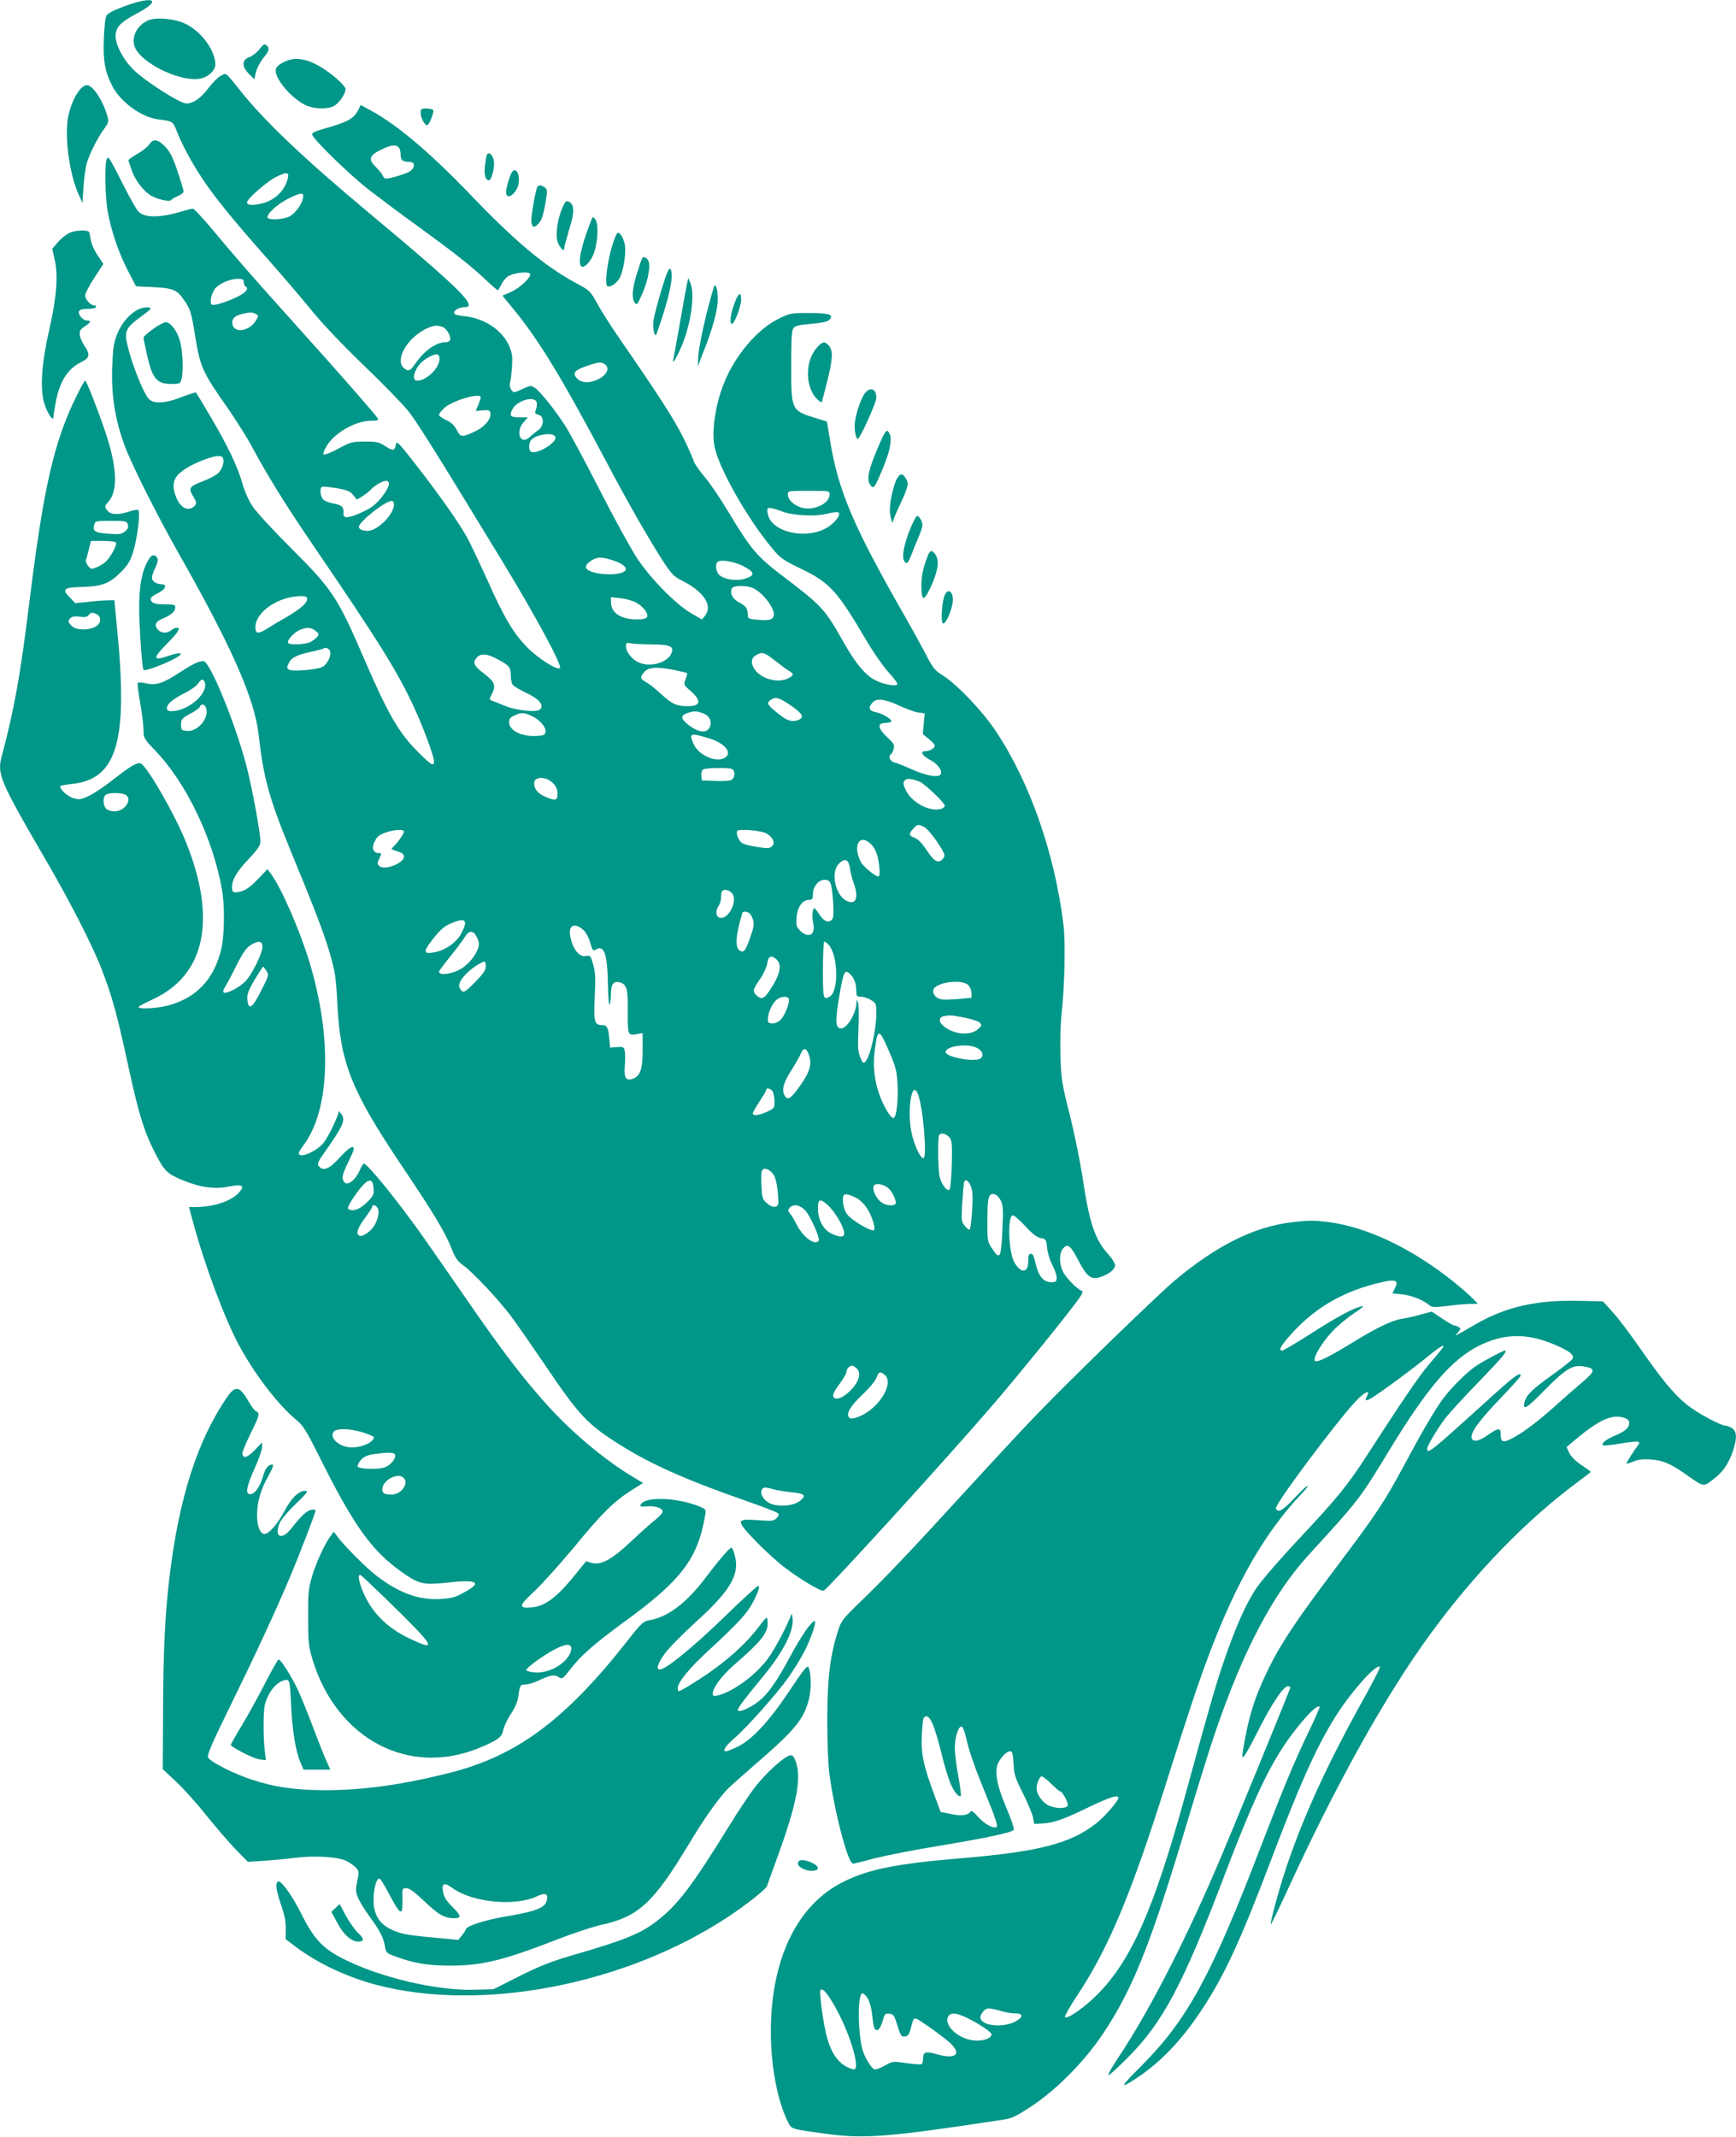 <?xml version="1.0" standalone="no"?>
<!DOCTYPE svg PUBLIC "-//W3C//DTD SVG 20010904//EN"
 "http://www.w3.org/TR/2001/REC-SVG-20010904/DTD/svg10.dtd">
<svg version="1.0" xmlns="http://www.w3.org/2000/svg"
 width="1040pt" height="1280pt" viewBox="0 0 1040 1280"
 preserveAspectRatio="xMidYMid meet">
<g transform="translate(0,1280) scale(0.1,-0.1)"
fill="#009688" stroke="none">
<path d="M747 12763 c-65 -24 -102 -43 -109 -57 -7 -11 -14 -75 -16 -142 -5
-128 7 -194 50 -278 50 -97 174 -188 276 -201 89 -12 88 -11 112 -74 12 -33
47 -104 77 -158 96 -170 195 -298 483 -623 80 -91 194 -224 253 -297 63 -77
191 -211 309 -324 110 -106 227 -226 260 -266 53 -66 146 -213 563 -898 201
-330 361 -626 350 -646 -12 -18 -129 55 -195 122 -83 84 -140 179 -240 404
-45 99 -99 213 -120 253 -49 89 -177 271 -319 452 -91 116 -106 132 -109 110
-6 -41 -17 -43 -63 -13 -38 25 -51 28 -123 28 -76 0 -85 -2 -160 -43 -44 -24
-83 -39 -88 -34 -4 4 5 29 21 54 50 79 174 148 267 148 36 0 43 3 37 14 -12
21 -221 260 -483 551 -255 283 -373 418 -514 588 -54 64 -104 117 -110 117 -7
0 -35 -7 -62 -15 -135 -41 -228 -41 -265 -2 -12 12 -50 80 -86 151 -36 72 -72
141 -81 154 -15 23 -16 23 -23 6 -13 -34 -9 -219 6 -310 21 -117 66 -249 123
-359 l47 -90 105 -5 c117 -6 140 -15 183 -78 37 -52 44 -76 66 -214 31 -190
42 -214 197 -435 50 -73 116 -176 144 -230 89 -166 202 -349 355 -573 409
-599 523 -783 621 -999 58 -129 114 -282 114 -312 0 -31 -17 -22 -88 49 -120
118 -184 227 -324 551 -166 385 -194 428 -444 677 -105 105 -209 217 -230 250
-24 35 -49 91 -62 139 -29 101 -88 226 -192 401 -45 77 -84 141 -86 143 -2 2
-40 -10 -85 -27 -98 -39 -168 -43 -198 -11 -28 30 -85 167 -117 281 -34 122
-29 138 70 211 60 44 67 52 48 55 -68 10 -153 -63 -192 -164 -19 -48 -24 -85
-28 -199 -5 -167 18 -312 75 -465 43 -115 188 -405 318 -635 327 -576 461
-882 485 -1100 28 -251 62 -375 185 -676 152 -368 205 -507 241 -629 32 -113
37 -143 45 -304 18 -354 83 -518 386 -969 193 -287 260 -398 299 -498 21 -53
36 -74 65 -95 59 -41 217 -209 295 -314 38 -52 127 -180 197 -283 208 -308
255 -358 452 -482 186 -116 386 -206 740 -330 104 -36 195 -71 202 -77 11 -9
10 -15 -4 -31 -16 -17 -26 -19 -109 -13 -137 10 -138 2 -18 -124 54 -56 133
-128 176 -160 95 -72 214 -143 232 -138 21 5 733 786 1014 1113 148 172 408
492 503 619 32 43 40 61 30 64 -27 9 -93 76 -112 113 -24 49 -25 110 -1 140
28 33 45 20 92 -70 52 -100 77 -119 133 -100 52 17 87 46 87 71 0 11 -18 40
-39 63 -81 88 -115 188 -156 465 -15 96 -49 265 -77 375 -46 182 -51 213 -55
345 -3 82 0 191 6 250 19 168 25 434 12 540 -52 427 -201 854 -405 1160 -79
119 -231 279 -316 333 -49 30 -61 45 -104 128 -27 52 -84 155 -126 229 -310
541 -399 753 -448 1055 l-18 110 -59 18 c-156 48 -155 45 -155 320 0 154 3
208 13 221 11 15 34 20 107 26 63 6 98 13 108 24 31 31 0 41 -121 41 -108 0
-115 -1 -182 -34 -129 -63 -264 -223 -329 -389 -50 -126 -73 -279 -56 -374 22
-124 194 -430 344 -610 52 -63 66 -72 179 -127 165 -79 214 -132 383 -420 44
-76 105 -162 137 -198 32 -34 56 -67 53 -72 -8 -13 -71 -3 -121 19 -62 26
-125 99 -195 222 -119 211 -131 225 -365 403 -162 123 -194 161 -329 385 -48
80 -113 177 -146 215 -32 38 -62 81 -65 95 -4 14 -30 75 -60 135 -49 102 -153
264 -383 596 -48 69 -107 162 -132 207 -44 80 -47 82 -130 127 -186 100 -363
248 -633 530 -246 256 -441 420 -599 505 l-57 31 -15 -30 c-29 -54 -61 -72
-218 -116 -37 -10 -58 -21 -58 -30 0 -24 226 -244 345 -336 61 -47 192 -145
292 -217 221 -161 310 -231 403 -318 39 -37 72 -65 74 -63 2 2 11 19 20 36 9
18 27 40 40 48 32 21 121 31 131 15 11 -18 -60 -85 -116 -110 l-49 -21 63 -77
c156 -189 293 -415 567 -932 118 -224 247 -449 326 -572 57 -88 69 -100 122
-127 130 -66 184 -150 135 -210 l-18 -22 -65 38 c-92 54 -242 206 -324 330
-37 57 -139 242 -225 411 -87 170 -179 342 -206 383 -61 95 -149 205 -181 226
-24 15 -28 15 -76 -8 -50 -23 -50 -23 -65 -4 -8 11 -11 29 -8 40 4 11 9 54 12
95 4 64 2 84 -17 128 -41 94 -146 165 -267 178 -43 4 -63 11 -63 20 0 17 32
34 64 34 83 0 -32 113 -574 565 -386 322 -624 548 -769 730 -94 117 -84 109
-118 91 -16 -8 -49 -40 -72 -71 -48 -64 -93 -95 -135 -95 -38 0 -246 133 -316
202 -67 66 -115 163 -107 216 8 47 35 72 132 124 147 79 97 105 -78 41z m1641
-845 c7 -7 12 -26 12 -44 0 -34 13 -44 56 -44 32 0 32 -34 0 -56 -24 -15 -117
-44 -144 -44 -7 0 -15 8 -19 18 -3 9 -21 32 -40 50 -48 46 -42 70 27 104 61
30 90 34 108 16z m-672 -212 c-24 -63 -84 -112 -153 -126 -54 -12 -83 -9 -83
8 0 21 115 121 172 151 75 38 88 31 64 -33z m99 -93 c-9 -40 -44 -88 -78 -108
-34 -20 -128 -26 -134 -8 -7 20 58 80 122 112 78 40 99 40 90 4z m-355 -502
c0 -11 5 -23 10 -26 21 -13 8 -33 -37 -57 -63 -33 -150 -61 -164 -53 -14 9 -5
60 17 93 20 30 88 61 137 62 30 0 37 -4 37 -19z m71 -191 c19 -11 19 -12 2
-40 -39 -66 -134 -79 -141 -19 -4 30 15 49 61 59 46 11 56 11 78 0z m1122 -79
c25 -10 53 -63 42 -80 -3 -6 -15 -11 -26 -11 -56 0 -127 -50 -180 -127 -33
-47 -43 -51 -71 -26 -55 50 27 187 144 238 39 17 58 18 91 6z m-20 -195 c-4
-54 -79 -126 -133 -126 -24 0 -27 28 -6 68 17 33 41 55 81 76 42 22 60 16 58
-18z m992 -29 c28 -21 13 -59 -34 -85 -50 -28 -104 -29 -132 -1 -32 32 -20 50
51 75 78 27 91 28 115 11z m-745 -197 c0 -6 -7 -27 -15 -46 l-15 -36 43 4 c36
3 42 0 45 -17 4 -36 -34 -81 -90 -108 -81 -38 -88 -38 -112 8 -15 28 -34 46
-63 59 -24 11 -43 25 -43 31 0 6 13 24 30 40 47 45 220 96 220 65z m335 -29
c3 -10 1 -30 -4 -44 -9 -22 -7 -26 15 -31 36 -9 34 -68 -2 -93 -15 -10 -38
-29 -52 -42 -53 -49 -86 29 -37 88 l27 31 -51 0 c-54 0 -62 10 -40 51 27 50
131 80 144 40z m112 -208 c13 -33 -113 -109 -147 -88 -11 7 -13 36 -4 60 15
39 138 62 151 28z m-1991 -128 c9 -23 -4 -64 -29 -89 -13 -13 -55 -35 -95 -50
-80 -31 -85 -40 -52 -94 16 -26 18 -37 10 -48 -34 -40 -83 -23 -111 39 -29 66
-25 113 13 149 36 33 89 62 163 89 63 22 94 23 101 4z m994 -153 c0 -27 -49
-96 -93 -131 -42 -33 -141 -74 -166 -69 -10 3 -15 12 -13 27 3 33 -12 47 -60
55 -24 4 -50 14 -60 23 -19 17 -25 68 -9 77 4 3 44 -1 87 -8 64 -11 82 -19
100 -41 l22 -28 35 22 c19 12 41 29 48 38 20 23 71 53 92 53 10 0 17 -8 17
-18z m2640 -65 c0 -53 -95 -98 -167 -78 -46 13 -83 48 -83 78 0 23 1 23 125
23 124 0 125 0 125 -23z m-2610 -59 c0 -59 -98 -158 -158 -158 -29 0 -52 10
-52 24 0 30 158 156 198 156 6 0 12 -10 12 -22z m2330 -43 c65 -24 202 -30
270 -11 30 8 59 11 64 6 15 -15 -27 -68 -75 -94 -124 -68 -320 -24 -347 77
-15 54 -5 56 88 22z m-1005 -296 c100 -37 80 -79 -37 -79 -74 0 -138 20 -138
44 0 23 50 56 86 56 18 0 58 -9 89 -21z m766 -29 c73 -37 75 -58 9 -77 -51
-15 -121 -4 -152 24 -18 16 -24 63 -11 76 17 18 97 5 154 -23z m56 -131 c59
-22 141 -129 128 -168 -7 -24 -27 -29 -98 -23 -51 4 -57 7 -57 27 0 39 -11 55
-51 76 -39 19 -57 53 -45 84 7 18 80 21 123 4z m-2667 -68 c0 -24 -42 -60
-133 -113 -40 -22 -89 -52 -109 -65 -52 -32 -68 -30 -68 10 0 90 135 184 268
186 35 1 42 -2 42 -18z m1968 -19 c43 -22 77 -65 69 -86 -5 -12 -21 -16 -62
-16 -96 0 -155 39 -155 104 l0 29 56 -6 c30 -3 72 -14 92 -25z m-1917 -171
c20 -16 22 -21 9 -36 -7 -9 -26 -23 -41 -31 -31 -15 -125 -19 -133 -5 -9 14
34 62 68 77 43 18 70 17 97 -5z m2013 -81 c110 0 137 -12 118 -54 -26 -59
-134 -86 -202 -51 -38 20 -70 62 -70 93 0 22 3 24 31 18 17 -3 73 -6 123 -6z
m-1926 -43 c6 -30 -19 -77 -47 -92 -34 -17 -181 -29 -200 -16 -12 8 -13 15 -3
35 16 36 48 53 132 71 40 9 76 18 79 21 11 10 36 -2 39 -19z m2615 -18 c12 -7
42 -29 67 -49 25 -20 55 -42 68 -49 32 -17 27 -30 -15 -48 -66 -27 -168 8
-199 69 -18 35 -11 61 19 76 29 14 34 14 60 1z m-1617 -25 c73 -38 84 -51 84
-98 0 -23 5 -48 10 -56 5 -8 42 -31 82 -50 78 -37 107 -72 85 -98 -17 -21
-138 -10 -212 20 -33 14 -68 28 -78 31 -16 6 -17 9 -2 36 28 55 20 76 -45 126
-63 48 -71 66 -43 97 22 25 61 23 119 -8z m1068 -68 c37 -8 70 -16 72 -18 2
-3 -2 -19 -9 -37 -12 -32 -11 -34 24 -64 74 -64 70 -97 -12 -97 -66 0 -93 13
-161 75 -33 31 -73 62 -89 70 -35 18 -36 31 -7 62 26 28 78 30 182 9z m694
-212 c72 -49 83 -73 41 -88 -38 -13 -67 -2 -124 45 -59 48 -64 58 -39 76 29
21 51 16 122 -33z m648 0 c43 -20 95 -39 116 -42 l38 -5 -6 -62 -6 -62 36 -29
c20 -16 36 -34 36 -41 0 -15 -32 -33 -59 -33 -31 0 -15 -28 30 -51 44 -22 74
-61 65 -85 -10 -25 -86 -12 -176 29 -41 18 -87 37 -102 40 -28 7 -39 39 -19
51 5 3 12 18 15 32 6 22 0 32 -39 68 -57 54 -61 86 -10 86 19 0 35 5 35 10 0
15 -57 47 -96 55 -38 7 -44 27 -17 57 25 27 71 22 159 -18z m-1171 -48 c39
-16 53 -52 35 -85 -18 -34 -68 -28 -123 15 -50 39 -52 57 -9 73 38 14 58 13
97 -3z m-1029 -15 c48 -22 86 -66 82 -95 -2 -17 -11 -22 -50 -24 -93 -6 -168
31 -168 83 0 20 8 29 33 40 42 19 54 18 103 -4z m1057 -132 c102 -30 150 -91
96 -120 -54 -28 -157 20 -185 87 -26 63 -19 65 89 33z m141 -185 c20 -8 21
-47 2 -63 -9 -8 -45 -11 -98 -9 l-83 3 -3 29 c-2 16 2 32 10 37 15 10 149 12
172 3z m-1073 -83 c21 -22 29 -39 29 -65 0 -43 -13 -45 -77 -17 -43 20 -63 45
-63 80 0 41 70 42 111 2z m2198 7 c29 -11 151 -127 151 -144 0 -8 -11 -16 -25
-20 -67 -17 -172 39 -207 110 -18 37 -19 47 -9 60 13 16 35 14 90 -6z m25
-270 c31 -13 129 -152 124 -175 -2 -9 -11 -21 -20 -27 -25 -16 -46 0 -91 68
-25 37 -49 61 -68 68 -35 12 -36 24 -7 55 25 26 28 27 62 11z m-3114 -30 c0
-13 -47 -78 -68 -94 -11 -8 -5 -13 27 -23 30 -9 41 -17 41 -32 0 -40 -118 -85
-148 -56 -13 13 -13 19 1 46 14 29 14 31 -3 31 -31 0 -44 26 -30 60 7 16 18
35 26 41 38 31 154 52 154 27z m2175 -12 c38 -25 50 -55 31 -74 -14 -14 -26
-15 -91 -5 -41 6 -82 17 -91 24 -20 17 -36 57 -28 71 10 16 150 3 179 -16z
m625 -64 c17 -18 32 -47 39 -80 13 -63 14 -112 3 -112 -19 0 -92 61 -105 87
-51 101 -7 174 63 105z m-128 -142 c3 -25 13 -65 22 -89 33 -89 13 -136 -44
-106 -67 34 -94 172 -45 221 37 37 58 28 67 -26z m-113 -102 c5 -18 11 -71 13
-117 3 -71 0 -85 -14 -95 -23 -14 -46 -1 -73 42 -11 17 -23 31 -26 32 -12 0
-16 -52 -7 -92 15 -68 -29 -92 -79 -42 -22 23 -25 32 -21 80 5 61 36 104 75
104 19 0 23 5 23 34 0 45 33 86 70 86 23 0 30 -6 39 -32z m-594 -48 c37 -41
-17 -155 -70 -148 -26 4 -31 40 -11 70 9 12 16 36 16 54 0 17 3 34 7 37 12 13
40 7 58 -13z m99 -116 c8 -3 20 -21 26 -39 9 -29 7 -45 -14 -106 -30 -85 -40
-98 -64 -83 -30 19 -26 85 14 222 4 13 14 15 38 6z m-1698 -59 c3 -8 -7 -37
-22 -66 -32 -57 -98 -103 -167 -114 -60 -11 -62 5 -9 73 53 69 78 89 131 108
47 17 60 17 67 -1z m712 -48 c12 -12 30 -45 38 -74 14 -47 17 -51 33 -41 51
31 70 -26 73 -211 1 -71 6 -125 10 -118 4 7 8 35 8 63 0 58 16 80 52 70 42
-10 51 -41 49 -165 -1 -150 0 -154 50 -146 l39 7 0 -102 c0 -113 -14 -154 -57
-171 -43 -16 -56 5 -50 76 3 33 3 73 0 88 -5 26 -9 28 -47 25 l-41 -3 -5 55
c-6 66 -14 80 -44 80 -45 0 -50 20 -43 167 6 111 4 148 -9 195 -15 53 -18 57
-41 52 -41 -11 -83 41 -97 119 -12 67 27 84 82 34z m-643 -37 c19 -37 19 -53
-1 -93 -21 -42 -62 -85 -99 -104 -56 -30 -125 -37 -125 -13 0 4 31 46 69 93
38 47 77 100 87 116 23 39 49 39 69 1z m2109 -49 c58 -64 62 -281 6 -311 -38
-21 -40 -14 -40 160 0 94 4 170 8 170 5 0 17 -9 26 -19z m-312 -88 c36 -32 21
-95 -44 -190 -32 -48 -49 -52 -78 -23 -23 23 -19 36 27 101 17 25 35 64 39 87
7 46 24 54 56 25z m-1742 -42 c0 -23 -15 -44 -65 -95 -58 -58 -66 -63 -80 -50
-24 24 -18 51 22 95 32 35 94 77 116 79 4 0 7 -13 7 -29z m2185 -48 c23 -22
35 -57 35 -99 0 -30 3 -34 28 -34 15 0 42 -9 60 -20 30 -19 32 -23 32 -78 0
-100 -36 -260 -66 -291 -12 -13 -16 -9 -30 25 -14 32 -16 62 -11 174 3 74 2
144 -3 155 -8 20 -9 20 -9 -1 -2 -64 -56 -154 -92 -154 -36 0 -37 46 -7 216
22 127 30 141 63 107z m705 -63 c11 -11 20 -33 20 -49 l0 -28 -91 -8 c-74 -5
-94 -4 -115 9 -26 18 -32 48 -11 63 45 36 166 44 197 13z m-1074 -83 c7 -19
-23 -98 -48 -124 -13 -14 -33 -23 -50 -23 -23 0 -28 4 -28 25 0 37 27 97 53
117 26 21 66 23 73 5z m1050 -112 c43 -8 85 -22 94 -31 14 -14 12 -18 -13 -40
-48 -41 -149 -30 -209 24 -25 21 -23 50 5 55 39 8 44 7 123 -8z m-449 -204
c39 -90 45 -114 50 -194 5 -102 -6 -198 -24 -204 -6 -2 -24 16 -38 41 -67 114
-92 240 -74 370 17 129 25 128 86 -13z m512 28 c40 -14 58 -44 39 -66 -24 -29
-213 3 -213 36 0 32 113 51 174 30z m-992 -50 c20 -58 2 -110 -75 -211 -40
-53 -56 -59 -73 -27 -17 32 -3 80 43 150 22 35 47 79 55 97 17 40 34 37 50 -9z
m-217 -218 c5 -11 10 -38 10 -60 0 -38 -2 -41 -46 -61 -52 -22 -84 -26 -84 -9
0 6 18 38 40 71 22 33 40 64 40 69 0 17 29 9 40 -10z m870 -17 c30 -78 55
-373 33 -381 -15 -6 -49 61 -68 134 -35 134 -4 350 35 247z m186 -255 c17 -19
19 -35 16 -163 -2 -77 -8 -145 -13 -151 -14 -14 -46 26 -59 73 -11 41 -14 245
-3 255 13 13 40 7 59 -14z m-1061 -213 c22 -22 33 -70 38 -171 3 -40 -30 -45
-69 -12 -26 23 -29 32 -32 101 -2 42 -2 83 2 91 8 22 34 18 61 -9z m1191 -81
c11 -28 13 -59 8 -145 -4 -61 -11 -113 -15 -115 -4 -3 -17 7 -29 22 -21 27
-22 34 -15 143 4 63 9 118 11 122 11 17 26 6 40 -27z m-493 -13 c24 -21 50
-79 42 -92 -10 -17 -61 -11 -87 10 -30 23 -53 73 -44 96 8 20 60 12 89 -14z
m-190 -59 c15 -7 40 -31 56 -53 30 -41 59 -126 47 -138 -14 -13 -140 62 -163
97 -22 32 -31 99 -16 114 8 8 36 1 76 -20z m832 21 c8 -4 23 -20 31 -36 13
-26 15 -54 9 -179 -8 -167 -15 -179 -62 -107 -27 39 -28 48 -28 157 0 156 7
181 50 165z m-1002 -66 c38 -37 82 -109 92 -150 10 -38 -12 -45 -68 -20 -54
24 -87 83 -87 155 0 57 14 61 63 15z m-135 -33 c32 -40 85 -161 77 -176 -21
-33 -93 19 -132 95 -14 28 -32 59 -41 68 -12 14 -12 20 -2 33 23 27 66 18 98
-20z m1315 -90 c42 -46 69 -66 92 -71 31 -5 33 -8 38 -59 3 -29 17 -75 31
-101 14 -27 26 -61 26 -76 0 -25 -4 -28 -34 -28 -41 0 -71 32 -87 94 -18 72
-20 76 -35 76 -10 0 -14 -13 -14 -45 0 -71 -43 -75 -83 -7 -35 60 -43 282 -9
282 8 0 42 -29 75 -65z m-1009 -854 c13 -15 16 -28 11 -51 -13 -58 -105 -140
-141 -126 -23 9 -16 31 26 87 22 30 40 61 40 69 0 19 19 40 35 40 7 0 20 -9
29 -19z m168 -38 c56 -51 -40 -204 -158 -249 -32 -12 -48 -14 -56 -6 -22 22 4
67 77 137 42 39 79 84 86 103 12 36 24 40 51 15z m-667 -684 c22 -6 72 -14
110 -18 78 -7 89 -20 43 -54 -36 -27 -122 -34 -171 -14 -39 17 -64 55 -54 81
7 19 19 20 72 5z"/>
<path d="M885 12677 c-75 -35 -107 -119 -67 -179 64 -97 281 -192 385 -168 47
10 87 49 87 84 0 83 -83 196 -176 242 -67 33 -181 43 -229 21z"/>
<path d="M1555 12506 c-15 -20 -42 -41 -61 -48 -46 -16 -47 -57 -2 -101 l32
-32 6 30 c8 37 26 71 56 108 27 33 30 50 10 66 -11 10 -19 5 -41 -23z"/>
<path d="M1700 12428 c-30 -15 -46 -30 -48 -46 -8 -52 96 -174 181 -213 50
-22 127 -25 167 -4 31 16 70 72 70 101 0 11 -26 40 -60 69 -128 106 -228 136
-310 93z"/>
<path d="M483 12268 c-31 -34 -59 -96 -73 -159 -26 -118 4 -349 62 -476 l22
-48 6 95 c4 52 12 115 19 140 16 56 64 152 104 207 29 41 30 44 18 85 -28 92
-86 178 -121 178 -9 0 -26 -10 -37 -22z"/>
<path d="M2520 12122 c0 -28 24 -72 39 -72 12 0 43 79 36 91 -4 5 -22 9 -41 9
-31 0 -34 -3 -34 -28z"/>
<path d="M894 11935 c-9 -14 -40 -39 -70 -56 -30 -17 -54 -34 -54 -39 0 -5 10
-35 21 -66 23 -61 76 -127 120 -149 41 -22 108 -35 115 -23 4 6 22 16 40 24
19 8 34 20 34 27 0 6 -16 61 -36 120 -28 84 -45 117 -74 148 -43 45 -73 50
-96 14z"/>
<path d="M2917 11873 c-3 -5 -8 -34 -12 -66 -6 -55 3 -87 25 -87 12 0 30 59
30 99 0 44 -28 79 -43 54z"/>
<path d="M3059 11753 c-26 -68 -33 -113 -21 -125 17 -17 60 26 68 69 13 70
-24 115 -47 56z"/>
<path d="M3216 11673 c-17 -59 -37 -188 -32 -208 8 -31 17 -31 44 -2 16 17 27
50 38 112 15 84 14 90 -2 102 -25 18 -42 16 -48 -4z"/>
<path d="M3369 11555 c-25 -56 -40 -143 -32 -189 6 -37 43 -83 43 -54 0 9 14
60 30 114 33 106 32 147 -1 165 -17 9 -22 5 -40 -36z"/>
<path d="M3540 11475 c-57 -145 -80 -249 -58 -270 13 -14 47 16 69 62 29 60
38 188 16 218 -15 20 -16 19 -27 -10z"/>
<path d="M412 11403 c-18 -9 -48 -33 -66 -55 l-33 -38 14 -63 c23 -94 12 -231
-32 -422 -45 -196 -56 -350 -31 -437 16 -57 55 -117 56 -88 0 8 7 49 14 91 22
122 72 201 151 239 53 26 57 46 21 99 -14 20 -26 49 -28 65 -2 24 3 34 29 50
37 24 42 36 15 36 -25 0 -56 35 -49 55 5 10 20 15 51 15 25 0 48 5 51 10 3 6
-1 10 -9 10 -23 0 -56 36 -56 61 0 11 25 59 55 105 l54 83 -34 51 c-19 28 -37
68 -40 88 -4 20 -8 43 -10 50 -6 17 -83 15 -123 -5z"/>
<path d="M3696 11401 c-39 -63 -82 -300 -57 -315 16 -10 58 18 75 52 21 41 37
144 30 192 -8 48 -36 90 -48 71z"/>
<path d="M3847 11253 c-3 -5 -17 -45 -31 -91 -29 -92 -33 -149 -13 -176 12
-16 17 -10 47 60 37 87 50 175 30 199 -14 16 -26 19 -33 8z"/>
<path d="M3962 11062 c-22 -75 -44 -157 -47 -182 -7 -46 8 -109 18 -80 78 216
108 363 82 389 -8 8 -24 -31 -53 -127z"/>
<path d="M4117 11105 c-4 -16 -23 -120 -42 -230 -19 -110 -38 -211 -41 -225
-8 -36 11 -9 42 60 61 134 90 325 60 395 l-13 30 -6 -30z"/>
<path d="M4231 10914 c-24 -97 -45 -206 -47 -242 l-4 -67 35 90 c53 131 85
250 85 310 0 54 -7 85 -19 85 -3 0 -26 -80 -50 -176z"/>
<path d="M4400 10983 c-23 -61 -31 -121 -16 -123 15 -2 55 102 56 143 0 53
-15 46 -40 -20z"/>
<path d="M917 10829 c-32 -22 -57 -45 -57 -52 0 -7 9 -51 20 -99 32 -146 58
-178 147 -178 49 0 53 2 60 28 13 46 8 174 -10 233 -18 61 -56 109 -85 109
-10 0 -44 -18 -75 -41z"/>
<path d="M4892 10715 c-72 -81 -68 -243 7 -309 11 -11 22 -17 24 -15 1 2 15
55 31 118 35 139 38 191 12 220 -26 29 -39 27 -74 -14z"/>
<path d="M461 10433 c-138 -278 -200 -550 -286 -1248 -54 -435 -88 -627 -165
-916 -28 -106 -10 -148 255 -604 152 -259 289 -528 345 -673 60 -155 92 -270
155 -561 64 -297 97 -407 162 -533 57 -112 73 -128 164 -166 109 -45 196 -57
282 -39 80 16 97 5 56 -39 -47 -50 -151 -84 -261 -84 l-36 0 25 -92 c70 -259
189 -577 276 -738 93 -173 236 -358 341 -444 41 -33 60 -63 141 -225 206 -413
313 -562 497 -691 97 -68 126 -75 263 -60 186 21 218 3 106 -58 -56 -31 -76
-36 -146 -40 -129 -7 -249 38 -384 143 -58 45 -191 178 -229 230 l-22 30 -19
-25 c-33 -42 -90 -165 -113 -247 -20 -68 -23 -100 -22 -243 0 -150 3 -173 27
-253 145 -473 575 -701 997 -527 112 46 137 64 145 108 4 20 24 63 45 95 25
37 41 74 45 105 9 68 12 72 42 72 15 0 48 10 73 21 77 36 101 40 126 24 22
-14 25 -12 68 43 65 85 146 156 328 289 339 246 438 376 482 635 7 36 5 38
-31 53 -136 57 -336 63 -356 10 -4 -9 5 -11 36 -8 49 5 97 -10 97 -31 0 -8
-19 -29 -42 -48 -24 -18 -88 -75 -143 -127 -117 -111 -184 -148 -239 -133
l-35 10 -79 -97 c-99 -121 -170 -173 -246 -179 -83 -7 -80 9 19 100 47 45 154
164 238 265 159 195 237 272 344 339 l65 41 -64 39 c-166 99 -363 265 -510
428 -144 160 -270 324 -478 626 -101 146 -225 325 -277 398 -142 200 -322 422
-343 422 -4 0 -13 -14 -21 -31 -32 -79 -92 -115 -105 -63 -5 18 5 47 34 107
34 69 38 83 24 86 -10 2 -39 -21 -77 -63 -63 -69 -98 -84 -125 -51 -11 13 -5
27 36 85 110 156 125 191 100 225 l-15 20 -6 -20 c-21 -60 -70 -154 -93 -178
-47 -50 -142 -87 -142 -55 0 6 11 26 26 45 161 212 176 642 38 1100 -59 194
-171 450 -233 532 l-19 25 -58 -61 c-41 -43 -71 -64 -98 -72 -46 -12 -56 -8
-56 25 0 45 28 93 99 168 55 58 71 82 71 105 0 55 -50 325 -85 459 -68 256
-218 622 -256 622 -30 0 -66 -18 -146 -70 -96 -63 -138 -77 -198 -63 -25 6
-48 7 -50 3 -3 -5 4 -59 15 -121 11 -63 20 -136 20 -163 0 -47 3 -52 73 -125
185 -194 344 -527 397 -831 17 -94 15 -273 -4 -353 -43 -183 -150 -296 -323
-341 -63 -16 -173 -22 -173 -8 0 4 38 24 85 46 314 144 386 479 199 942 -67
167 -234 457 -271 471 -22 8 -64 -17 -168 -99 -49 -39 -114 -82 -144 -96 -47
-22 -58 -23 -92 -13 -33 10 -79 51 -79 71 0 4 30 10 68 14 274 27 341 255 273
936 l-16 165 -40 -1 c-22 0 -75 -4 -117 -9 l-77 -8 -31 32 c-51 51 -40 63 65
65 124 3 168 19 236 86 45 45 59 67 77 125 24 76 44 235 31 249 -4 5 -28 1
-55 -8 -63 -21 -107 -20 -127 2 -22 24 -21 31 2 56 59 66 53 208 -18 419 -46
136 -113 307 -121 307 -3 0 -26 -39 -49 -87z m305 -775 c5 -16 0 -27 -17 -41
-21 -17 -35 -19 -98 -14 -83 6 -96 14 -87 51 6 26 8 26 101 26 88 0 94 -1 101
-22z m-71 -108 c7 -12 -26 -77 -56 -109 -12 -13 -38 -30 -58 -38 -33 -14 -36
-14 -54 8 -10 12 -15 29 -12 38 4 9 12 37 18 64 l12 47 72 0 c39 0 75 -4 78
-10z m-114 -430 c30 -17 24 -57 -11 -75 -43 -22 -115 -20 -140 5 -24 24 -25
33 -5 50 10 8 29 10 54 6 28 -4 42 -2 51 9 15 18 25 19 51 5z m645 -405 c26
-66 -98 -175 -200 -175 -18 0 -26 5 -26 18 0 26 34 54 107 91 35 17 70 42 79
56 19 28 32 32 40 10z m10 -160 c15 -60 -52 -138 -115 -133 -34 3 -36 5 -36
38 0 32 4 37 53 64 29 15 56 34 59 42 8 23 32 16 39 -11z m-485 -515 c46 -25
-2 -100 -65 -100 -19 0 -42 7 -50 16 -19 18 -21 65 -4 82 15 15 92 16 119 2z
m821 -915 c-5 -46 -65 -166 -103 -204 -36 -37 -113 -76 -129 -66 -6 4 -3 17 8
32 9 15 40 72 67 127 37 75 59 107 85 124 47 31 76 26 72 -13z m24 -140 c16
-24 15 -28 -32 -120 -52 -105 -76 -120 -82 -52 -3 31 6 54 43 118 26 43 49 79
51 79 2 0 11 -11 20 -25z m642 -1302 c3 -37 -1 -46 -37 -82 -41 -41 -79 -58
-106 -47 -14 5 -14 9 1 38 9 18 36 56 58 85 52 66 80 68 84 6z m28 -127 c7
-29 -9 -82 -34 -112 -28 -33 -66 -54 -81 -45 -20 13 -8 48 39 110 22 30 40 58
40 63 0 19 30 6 36 -16z m-92 -1336 c36 -12 66 -24 66 -28 -1 -30 -69 -62
-132 -62 -74 0 -139 58 -108 95 18 21 96 19 174 -5z m191 -130 c13 -21 -25
-69 -63 -80 -45 -14 -154 -9 -159 6 -2 7 6 24 19 39 18 20 37 29 78 35 80 11
118 11 125 0z m53 -142 c33 -33 -12 -98 -69 -100 -43 -1 -59 7 -59 30 0 55 93
105 128 70z m-104 -727 c299 -291 316 -321 128 -230 -115 56 -200 137 -252
241 -39 79 -54 147 -27 132 6 -4 75 -69 151 -143z m1108 -300 c-8 -71 -120
-144 -212 -139 -30 2 -55 8 -57 14 -2 6 30 34 71 63 131 90 204 113 198 62z"/>
<path d="M5181 10444 c-26 -33 -61 -144 -61 -193 0 -41 9 -81 19 -80 13 1 111
218 111 246 0 55 -36 69 -69 27z"/>
<path d="M5256 10111 c-55 -130 -65 -186 -42 -216 19 -26 25 -19 69 85 57 134
67 211 34 239 -9 6 -26 -24 -61 -108z"/>
<path d="M5376 9937 c-20 -29 -46 -141 -45 -192 0 -37 17 -96 18 -68 1 7 19
51 41 97 52 111 56 130 36 161 -20 31 -31 31 -50 2z"/>
<path d="M5446 9615 c-37 -99 -46 -165 -22 -184 10 -9 17 -1 34 41 11 29 32
82 47 116 23 56 25 68 15 93 -7 16 -18 29 -25 29 -7 0 -29 -43 -49 -95z"/>
<path d="M5559 9473 c-28 -69 -39 -121 -39 -177 0 -98 13 -102 54 -16 44 93
55 159 32 195 -21 32 -34 32 -47 -2z"/>
<path d="M896 9457 c-57 -87 -72 -209 -56 -466 6 -108 15 -200 20 -204 9 -10
146 43 200 76 47 29 21 33 -55 7 -89 -31 -91 -13 -7 72 69 69 87 98 60 98 -7
0 -22 -7 -32 -15 -27 -21 -60 -19 -81 5 -23 26 -13 48 32 66 49 20 73 42 73
66 0 16 -8 18 -64 18 -43 0 -67 5 -76 15 -16 19 -6 32 38 53 42 20 56 52 22
52 -32 0 -60 18 -60 40 0 11 9 37 20 58 11 22 18 46 14 55 -10 26 -33 28 -48
4z"/>
<path d="M5659 9233 c-17 -42 -24 -159 -10 -167 14 -9 51 71 58 125 9 62 -28
93 -48 42z"/>
<path d="M7741 5479 c-226 -26 -451 -138 -702 -348 -108 -91 -643 -610 -840
-816 -74 -77 -258 -275 -409 -440 -345 -377 -481 -520 -631 -665 -111 -107
-120 -119 -139 -180 -47 -146 -63 -280 -64 -525 0 -134 5 -270 12 -325 32
-239 113 -547 143 -543 8 0 66 15 129 32 63 16 240 51 393 76 276 46 423 77
440 94 5 5 -14 62 -44 132 -52 123 -69 199 -55 253 8 34 54 86 76 86 15 0 18
-11 22 -73 3 -65 9 -86 56 -178 28 -57 56 -122 60 -144 l8 -40 50 3 c67 3 126
24 280 99 124 59 174 75 174 54 0 -18 -81 -112 -132 -152 -153 -121 -342 -170
-803 -209 -395 -33 -560 -66 -711 -141 -278 -137 -436 -463 -436 -899 0 -206
40 -418 103 -541 21 -43 17 -41 219 -69 234 -33 377 -22 1053 81 71 10 87 18
185 82 150 98 320 271 429 434 176 263 284 532 487 1208 74 248 157 515 185
595 170 498 348 835 567 1073 288 314 302 331 469 607 233 384 379 556 545
639 148 74 285 77 445 10 95 -39 128 -64 116 -88 -5 -9 -61 -54 -125 -99 -117
-84 -152 -118 -162 -158 -15 -57 9 -44 122 72 128 129 167 152 239 138 64 -12
62 -27 -13 -91 -38 -32 -110 -95 -160 -140 -109 -98 -199 -166 -266 -200 -54
-27 -66 -22 -66 30 0 36 -16 34 -76 -8 -51 -37 -88 -45 -97 -21 -12 29 42 105
165 233 70 73 128 137 128 143 0 27 -40 -3 -221 -168 -318 -288 -339 -305
-339 -269 0 17 60 117 110 184 22 28 111 126 200 217 142 147 174 186 155 186
-12 0 -133 -65 -174 -93 -57 -39 -148 -130 -198 -198 -49 -66 -123 -194 -237
-406 -112 -209 -163 -285 -391 -588 -241 -319 -338 -463 -414 -617 -85 -173
-122 -291 -156 -501 -10 -64 10 -36 95 132 80 158 149 261 176 261 8 0 14 -4
14 -8 0 -10 -370 -912 -448 -1092 -199 -462 -412 -872 -594 -1142 -32 -49 -53
-88 -47 -88 6 0 57 46 113 103 212 212 332 438 579 1087 206 540 303 733 467
927 56 67 96 101 106 90 2 -2 -27 -69 -65 -148 -91 -190 -147 -325 -290 -696
-294 -767 -438 -1030 -711 -1305 -135 -135 -139 -148 -18 -67 137 93 259 222
373 394 139 209 235 417 420 905 231 610 345 836 528 1050 63 74 113 117 124
106 3 -3 -33 -74 -79 -158 -230 -412 -370 -714 -480 -1037 -41 -120 -101 -341
-95 -348 2 -1 46 88 97 199 293 640 592 1175 860 1542 266 364 576 683 883
910 42 31 77 58 77 60 0 2 -25 20 -55 40 -35 23 -62 50 -73 72 l-17 36 35 30
c150 128 230 167 302 148 30 -9 38 -16 38 -34 0 -29 -22 -48 -87 -76 -53 -23
-81 -45 -70 -57 4 -3 52 1 108 11 103 17 121 15 104 -8 -28 -37 -74 -110 -71
-113 1 -2 20 4 42 13 28 12 58 15 104 12 72 -5 121 -26 215 -93 103 -72 99
-72 156 -28 61 46 92 91 119 167 27 79 26 121 -2 140 -12 9 -30 16 -38 16 -32
0 -177 79 -238 129 -79 66 -144 145 -278 337 -59 85 -132 182 -164 216 l-57
63 -136 3 c-264 7 -451 -36 -637 -146 -41 -24 -84 -49 -95 -54 -20 -11 -20
-11 0 11 16 19 17 24 5 31 -8 6 -20 10 -26 10 -7 0 -40 19 -74 42 l-63 42 -66
-18 c-36 -10 -86 -22 -111 -25 -59 -9 -149 -52 -283 -134 -147 -91 -227 -131
-239 -119 -15 15 35 101 99 172 30 33 89 83 131 111 55 37 69 49 48 44 -50
-11 -145 -62 -307 -166 -85 -54 -161 -99 -167 -99 -24 0 -11 26 41 85 137 158
303 260 511 314 125 33 150 27 122 -27 l-15 -29 60 -6 c58 -7 126 -34 162 -65
15 -13 30 -14 111 -4 52 7 114 12 137 12 l43 0 -30 31 c-16 17 -65 60 -109 96
-252 203 -523 333 -757 363 -92 11 -111 11 -217 -1z m898 -758 c-8 -10 -42
-52 -77 -92 -60 -70 -157 -213 -370 -542 -120 -186 -178 -257 -417 -512 -110
-117 -220 -245 -250 -290 -63 -95 -125 -236 -194 -438 -49 -144 -77 -240 -231
-802 -186 -677 -322 -986 -525 -1191 -75 -76 -182 -151 -195 -137 -4 4 28 62
71 127 189 284 324 606 534 1272 134 425 193 601 260 779 164 432 332 723 548
953 28 28 45 52 40 52 -6 0 -41 -34 -80 -75 -68 -73 -98 -90 -109 -60 -9 22
360 516 479 643 52 54 88 71 67 31 -29 -53 10 -31 195 106 61 45 142 107 180
139 71 57 98 71 74 37z m-3051 -2250 c12 -26 36 -106 53 -177 17 -71 42 -151
54 -179 21 -49 50 -83 61 -72 3 3 -4 56 -15 118 -12 62 -21 139 -21 171 0 64
23 132 42 126 6 -2 18 -31 25 -64 21 -92 50 -175 125 -358 45 -107 66 -172 60
-178 -16 -16 -75 16 -114 61 -23 27 -39 38 -43 31 -15 -24 -54 -29 -117 -16
l-63 13 -33 89 c-68 181 -85 256 -80 362 2 53 7 103 11 110 16 24 35 11 55
-37z m710 -356 c25 -25 49 -45 53 -45 14 0 51 -70 45 -85 -7 -19 -66 -20 -111
-1 -37 16 -75 67 -75 103 0 31 18 73 31 73 6 0 32 -20 57 -45z m-1274 -1375
c73 -141 124 -318 97 -334 -6 -4 -32 4 -56 18 -50 30 -85 83 -108 163 -22 72
-50 271 -42 291 10 25 55 -33 109 -138z m175 89 c10 -17 22 -60 26 -97 8 -78
13 -92 30 -92 12 0 26 27 40 78 5 18 13 22 33 20 22 -2 29 -11 41 -48 26 -86
30 -92 54 -88 17 2 25 13 34 52 15 60 19 64 48 46 70 -44 174 -122 198 -148
57 -60 15 -87 -89 -57 -68 20 -84 15 -84 -24 0 -16 -4 -32 -9 -35 -5 -3 -45 0
-90 6 -81 12 -83 12 -131 -15 -26 -15 -54 -25 -62 -22 -17 7 -51 60 -67 105
-32 92 -36 350 -4 350 7 0 22 -14 32 -31z m795 -74 c27 -8 66 -15 88 -15 51 0
50 -23 -2 -50 -70 -36 -188 -26 -205 17 -8 23 22 63 48 63 12 0 44 -7 71 -15z
m-215 -35 c74 -34 161 -91 161 -105 0 -22 -40 -39 -91 -38 -97 1 -198 88 -169
144 13 24 43 24 99 -1z"/>
<path d="M1358 4428 c-176 -259 -285 -599 -342 -1069 -27 -226 -38 -440 -39
-800 l-2 -356 79 -74 c44 -41 126 -132 183 -204 57 -71 137 -163 176 -204 l72
-73 95 6 c52 4 133 11 179 17 122 16 266 8 316 -18 22 -11 49 -30 59 -42 17
-19 18 -26 6 -79 -11 -54 -10 -64 7 -104 11 -24 41 -73 68 -109 59 -80 83
-126 91 -177 6 -38 9 -42 63 -61 109 -40 192 -54 321 -55 196 0 321 30 640
154 97 38 218 78 270 90 225 49 313 130 526 483 88 147 168 261 228 326 17 18
92 85 166 149 242 209 295 272 326 394 16 62 14 162 -4 194 -6 10 -38 -31
-112 -143 -122 -183 -224 -293 -312 -336 -31 -15 -62 -27 -67 -27 -26 0 -7 30
47 77 78 68 253 264 325 365 32 46 76 117 97 158 41 82 74 180 60 180 -18 0
-81 -90 -145 -210 -90 -167 -143 -239 -207 -283 -56 -38 -108 -57 -108 -39 0
12 44 70 148 196 124 150 190 279 180 353 l-4 28 -13 -29 c-31 -75 -95 -192
-130 -240 -75 -101 -210 -200 -303 -222 -23 -5 -28 -3 -28 13 0 33 55 107 126
169 172 149 209 198 202 264 -3 30 -3 30 -56 -39 -63 -82 -147 -162 -256 -243
-72 -54 -207 -138 -220 -138 -3 0 -6 8 -6 18 0 35 71 122 187 228 173 160 227
218 261 282 37 70 47 102 33 102 -6 0 -101 -87 -211 -194 -182 -176 -342 -306
-377 -306 -25 0 -12 39 31 97 24 33 107 117 185 188 177 160 241 252 241 345
0 35 -19 100 -29 100 -10 0 -77 -78 -158 -185 -111 -147 -224 -232 -334 -250
-35 -6 -48 -18 -130 -123 -375 -477 -664 -690 -1069 -792 -282 -71 -515 -103
-740 -103 -186 1 -301 17 -444 64 -100 32 -243 104 -259 131 -9 13 19 79 140
325 156 319 268 561 355 768 60 144 148 373 148 387 0 6 -12 7 -27 4 -28 -7
-56 -33 -121 -115 -53 -66 -97 -50 -71 26 8 25 40 65 97 121 75 73 82 82 59
82 -38 0 -83 -44 -124 -123 -42 -79 -96 -140 -121 -135 -26 5 -42 48 -42 114
0 75 21 151 67 232 37 67 38 81 4 63 -13 -7 -27 -32 -36 -66 -19 -63 -49 -105
-76 -105 -31 0 -23 45 26 154 25 55 45 112 45 128 l0 28 -44 -46 c-44 -45 -68
-53 -74 -22 -2 9 20 61 47 117 54 108 60 128 36 137 -9 4 -27 27 -42 53 -58
101 -82 106 -135 29z m972 -2971 c70 -133 84 -139 81 -32 -2 64 -1 65 24 65
18 0 49 -23 109 -80 83 -79 119 -100 178 -100 44 0 41 17 -11 67 -35 35 -51
59 -56 86 -11 57 5 65 55 28 121 -87 377 -112 508 -49 49 23 68 15 58 -25 -11
-44 -62 -65 -227 -93 -141 -23 -259 -61 -259 -82 0 -4 -10 -19 -23 -35 l-22
-27 -155 15 c-168 16 -194 22 -257 53 -51 27 -81 67 -92 126 -12 67 9 181 33
173 6 -1 31 -42 56 -90z"/>
<path d="M1591 2723 c-39 -76 -102 -191 -141 -256 -40 -65 -70 -120 -68 -121
42 -32 139 -79 170 -84 l41 -5 -7 57 c-9 72 -9 234 0 272 18 74 67 137 116
149 34 9 35 5 43 -165 7 -143 28 -266 55 -327 l19 -43 80 0 80 0 -26 58 c-14
31 -50 122 -80 202 -30 80 -70 177 -88 217 -37 79 -102 183 -116 183 -4 0 -40
-62 -78 -137z"/>
<path d="M4715 2278 c-45 -25 -131 -106 -186 -175 -32 -40 -106 -150 -164
-245 -209 -339 -295 -454 -410 -549 -108 -89 -198 -126 -550 -228 -103 -30
-180 -61 -294 -118 l-154 -78 -107 -3 c-234 -8 -579 74 -804 190 -113 59 -168
118 -238 259 -52 105 -118 199 -138 199 -22 0 -18 -46 11 -131 23 -67 32 -109
31 -153 l-1 -61 62 -47 c130 -98 307 -181 482 -227 629 -165 1486 0 2100 403
114 75 233 169 240 189 2 7 34 95 71 197 109 304 136 450 101 549 -14 39 -24
45 -52 29z"/>
<path d="M4787 1653 c-16 -16 -4 -35 29 -49 37 -16 84 -12 84 6 0 26 -95 62
-113 43z"/>
<path d="M2010 1372 l-25 -24 36 -66 c37 -70 84 -112 125 -112 37 0 37 17 -1
52 -19 18 -52 65 -73 103 l-37 70 -25 -23z"/>
</g>
</svg>
